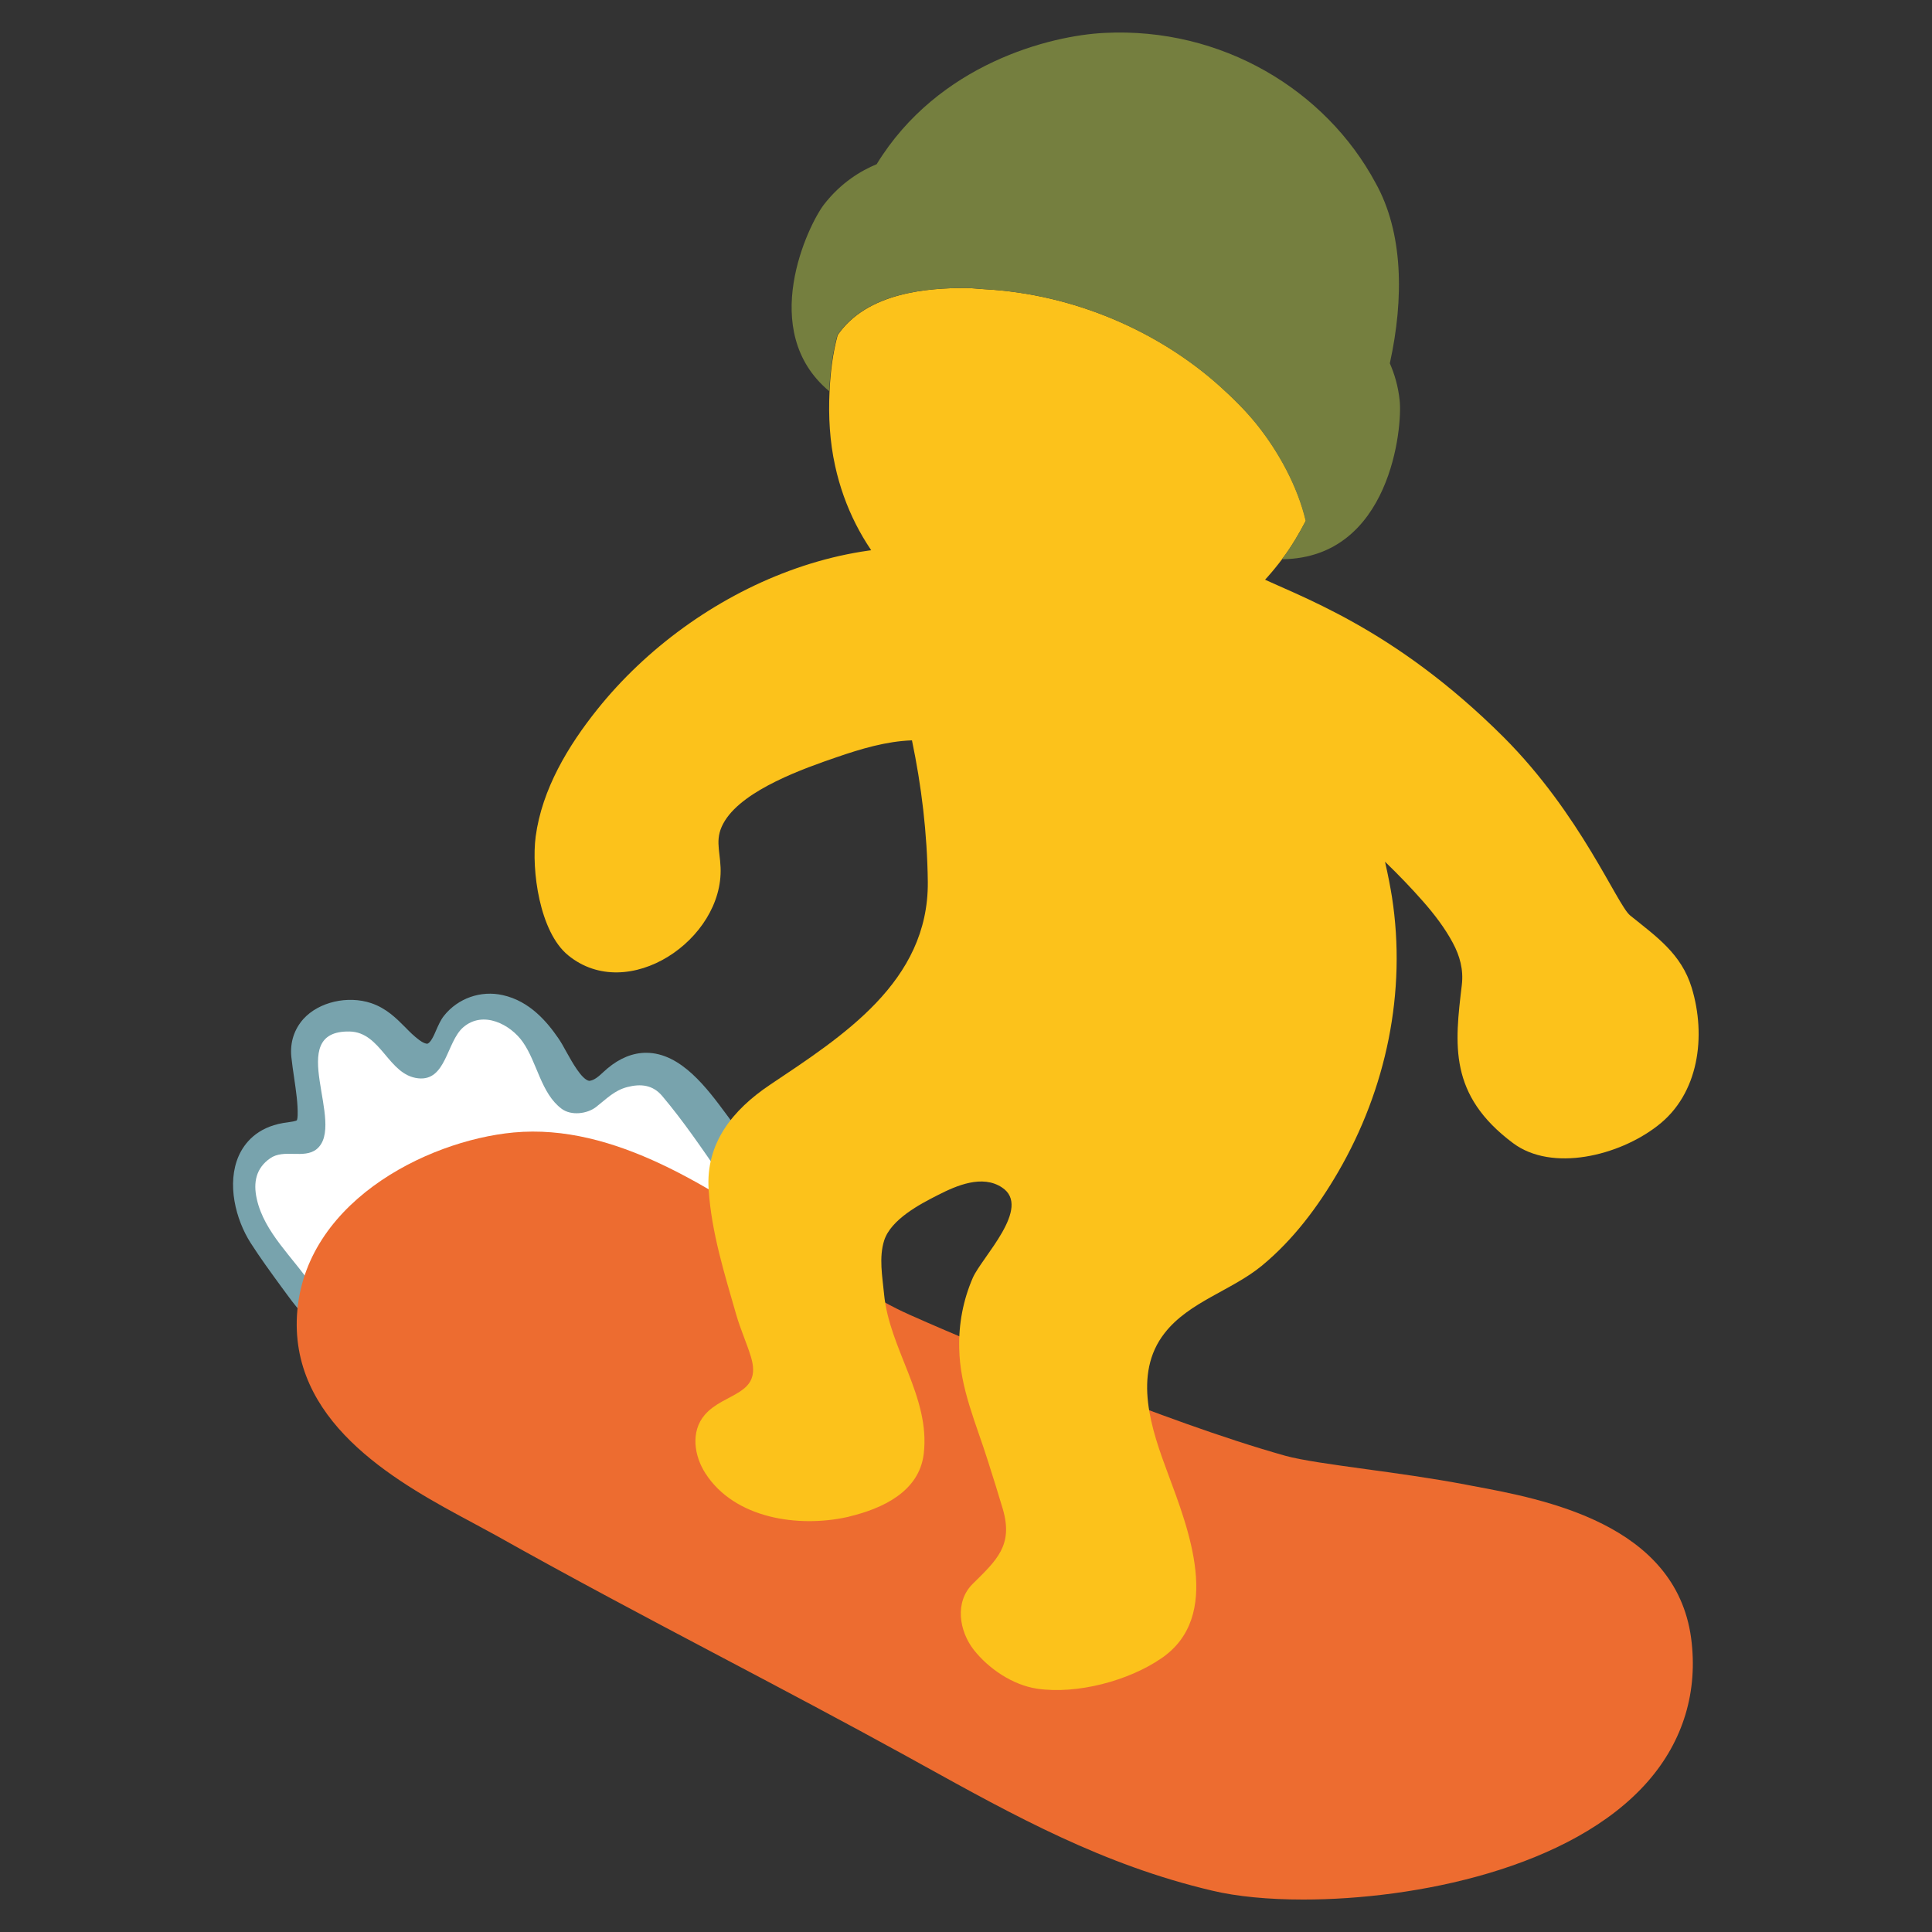 <?xml version="1.0" encoding="utf-8"?>
<!-- Generator: Adobe Illustrator 16.0.0, SVG Export Plug-In . SVG Version: 6.00 Build 0)  -->
<!DOCTYPE svg PUBLIC "-//W3C//DTD SVG 1.1//EN" "http://www.w3.org/Graphics/SVG/1.1/DTD/svg11.dtd">
<svg version="1.1" id="レイヤー_1" xmlns="http://www.w3.org/2000/svg" xmlns:xlink="http://www.w3.org/1999/xlink" x="0px"
	 y="0px" width="128px" height="128px" viewBox="0 0 128 128" enable-background="new 0 0 128 128" xml:space="preserve">
<rect x="0" y="0" width="128" height="128" fill="#333333" stroke="none"/>
<g>
	<g>
		<path fill="#78A3AD" d="M53.89,81.26c-0.2-0.5-0.58-0.85-0.92-1.16c-0.13-0.12-0.27-0.25-0.38-0.38
			c-1.12-1.36-2.19-2.82-3.23-4.22l-1.22-1.65c-1.28-1.73-3.02-4.1-5.33-4.1c-0.88,0-1.75,0.35-2.57,1.04l-0.27,0.24
			c-0.27,0.25-0.6,0.56-0.94,0.58c-0.5-0.1-1.13-1.25-1.51-1.93c-0.19-0.35-0.37-0.67-0.54-0.91c-0.71-1.03-1.86-2.44-3.67-2.84
			c-1.46-0.33-2.97,0.21-3.89,1.36c-0.23,0.29-0.38,0.64-0.53,0.98c-0.15,0.36-0.38,0.85-0.59,0.88c-0.09,0-0.28-0.06-0.53-0.25
			c-0.35-0.26-0.64-0.55-0.93-0.85c-0.58-0.58-1.24-1.25-2.25-1.59c-1.55-0.52-3.46-0.08-4.48,1.04c-0.62,0.69-0.9,1.56-0.81,2.51
			c0.05,0.46,0.12,0.94,0.19,1.42c0.12,0.83,0.25,1.68,0.23,2.46c-0.01,0.25-0.05,0.33-0.05,0.33c-0.07,0.06-0.4,0.11-0.62,0.14
			l-0.28,0.04c-1.77,0.3-2.58,1.35-2.95,2.17c-0.82,1.85-0.2,4.23,0.78,5.77c0.64,1,1.35,1.97,2.05,2.93l0.42,0.57
			c0.36,0.5,0.75,0.96,1.14,1.43c0.42,0.5,0.83,1,1.2,1.53c0.15,0.22,0.47,0.68,1.04,0.81l0.31,0.04c0.51,0,0.85-0.3,1.07-0.5
			c0.5-0.45,0.71-1.04,0.91-1.62c0.24-0.69,0.49-1.4,0.57-2.18c0.03-0.34,0.31-0.64,0.72-1.05c0.8-0.8,1.8-1.38,2.8-1.6
			c2.13-0.48,4.06-0.89,6.09-1.06c2.58-0.21,5.05,0,8.67,0.7c0.88,0.17,1.75,0.35,2.63,0.54l1.78,0.37
			c0.62,0.12,1.24,0.18,1.86,0.24c0.6,0.05,1.2,0.1,1.8,0.23l0.22,0.05c0.44,0.11,1.05,0.24,1.47,0.12l0.38-0.13l0.15-0.32
			C54.14,82.95,54.02,81.57,53.89,81.26z"/>
		<path fill="#FFFFFF" d="M24.95,84.7c-0.47,0.48-0.88,1.02-1.19,1.6c-0.24,0.44-0.48,1.64-1.08,1.28c-0.35-0.22-0.64-0.7-0.93-0.98
			c-0.42-0.42-0.75-0.91-1.08-1.41c-1.22-1.86-3.17-3.52-3.66-5.77c-0.24-1.08-0.05-2.03,0.89-2.68c0.91-0.64,2.24,0.06,3.07-0.6
			c2.03-1.63-2.21-7.88,2.19-7.8c2.1,0.04,2.56,2.88,4.54,3.1c1.86,0.21,1.88-2.4,2.98-3.37c1.33-1.16,3.15-0.19,3.96,0.97
			c0.95,1.35,1.2,3.4,2.57,4.42c0.63,0.47,1.68,0.34,2.27-0.11c0.72-0.56,1.21-1.1,2.08-1.33c0.9-0.23,1.69-0.15,2.32,0.6
			c2.78,3.3,4.84,7.12,7.72,10.36c0.27,0.31,0.91,0.71,1.02,1.09c-0.34,0.1-0.96-0.11-1.3-0.18c-1.22-0.27-2.44-0.23-3.67-0.47
			c-1.48-0.3-2.94-0.62-4.42-0.91c-2.93-0.56-5.91-0.96-8.89-0.71c-2.11,0.18-4.14,0.62-6.2,1.08
			C26.95,83.15,25.84,83.81,24.95,84.7z"/>
		<g>
			<g>
				<path fill="#ED6C30" d="M86.35,125.85c-2.32,0-4.41-0.2-6.04-0.59c-7.23-1.7-13.09-4.95-19.31-8.39l-0.94-0.52
					c-4.07-2.24-8.18-4.41-12.29-6.58c-4.91-2.59-9.99-5.28-14.92-8.05c-0.48-0.26-0.99-0.54-1.53-0.83
					c-4.71-2.52-11.81-6.34-11.66-13.38c0.19-7.7,8.52-11.93,14.37-12.48c6.68-0.62,13.12,3.7,18.71,7.5
					c2.68,1.83,5.21,3.55,7.51,4.57c3.16,1.41,6.53,2.79,10.29,4.22l1.66,0.63c4.24,1.61,8.63,3.28,12.96,4.5
					c1.08,0.3,3.13,0.58,5.3,0.88c2.06,0.28,4.39,0.6,6.71,1.04l0.41,0.08c4.7,0.87,13.43,2.5,14.46,10.07
					c0.47,3.52-0.51,6.81-2.86,9.5C104.13,123.8,93.72,125.85,86.35,125.85z"/>
			</g>
			<g>
				<g>
					<path fill="#FCC21B" d="M112.08,65.44c-0.69-2.25-2.32-3.37-4.08-4.79c-0.86-0.7-3.27-6.7-8.38-11.81
						c-7.36-7.34-13.6-9.33-16.66-10.83c-1.86-1.77-3.97-2.65-6.29-1.92c-2.88,0.9-5.86,1.36-8.88,1.43
						C57.66,33.71,46,38.97,39.58,46.99c-1.94,2.42-3.67,5.3-4.09,8.43c-0.29,2.21,0.25,6.32,2.15,7.87
						c3.97,3.25,10.3-1.05,10.1-5.82c-0.05-1.23-0.42-1.96,0.29-3.1c1.3-2.08,5.26-3.47,7.42-4.21c1.6-0.55,3.27-1.05,4.97-1.11
						c0.63,3.02,1.01,6.11,1.05,9.39c0.05,6.62-5.67,10.22-10.47,13.44c-2.44,1.64-4.26,3.85-4.05,6.94
						c0.19,2.85,1.05,5.57,1.83,8.29c0.27,0.94,0.68,1.84,0.97,2.78c0.78,2.56-1.77,2.35-3.06,3.85c-0.95,1.11-0.7,2.72,0.05,3.88
						c1.94,3,6.16,3.6,9.39,2.89c0.05-0.01,0.1-0.02,0.15-0.04c2.17-0.52,4.62-1.64,4.92-4.15c0.45-3.77-2.29-6.95-2.63-10.6
						c-0.11-1.15-0.35-2.41,0.01-3.54c0.45-1.39,2.36-2.4,3.57-3.01c1.23-0.63,2.93-1.36,4.23-0.5c2.02,1.32-1.34,4.63-1.93,5.99
						c-0.64,1.47-0.94,3.06-0.9,4.67c0.05,2.66,1.13,4.99,1.92,7.52c0.33,1.04,0.66,2.08,0.97,3.13c0.7,2.4-0.4,3.38-2,4.96
						c-1.2,1.19-0.9,3.11,0.07,4.36c0.99,1.26,2.59,2.34,4.2,2.58c2.64,0.39,6.06-0.52,8.23-2.01c4.1-2.79,1.78-8.62,0.44-12.24
						c-1.07-2.86-2.37-6.57-0.22-9.31c1.62-2.08,4.45-2.82,6.45-4.47c2.07-1.71,3.71-3.9,5.05-6.21c3.18-5.48,4.54-11.92,3.56-18.22
						c-0.1-0.62-0.25-1.42-0.46-2.33c0.88,0.85,1.73,1.73,2.52,2.63c0.74,0.84,1.46,1.78,1.98,2.76c0.45,0.84,0.71,1.75,0.59,2.77
						c-0.47,3.95-0.89,7.29,3.4,10.49c2.58,1.92,7,0.84,9.56-1.15C112.57,72.48,113.05,68.63,112.08,65.44z"/>
				</g>
			</g>
		</g>
	</g>
	<g>
		<path fill="#FCC21B" d="M83.27,28.11c-0.71-0.88-1.54-1.71-2.42-2.5c-4-3.6-9.61-6.12-15.62-6.45c-0.43-0.02-0.85-0.08-1.28-0.08
			c-2.42,0-6.49,0.27-8.45,3.12c-0.33,1.21-0.48,2.46-0.54,3.72c-0.08,1.66,0.01,3.33,0.37,4.95c2.41,11.01,15.27,16.26,24.86,10.53
			c1.91-1.14,3.49-2.67,4.78-4.39c0.59-0.79,1.09-1.64,1.55-2.51C85.99,32.24,84.73,29.93,83.27,28.11z"/>
		<path fill="#757F3F" d="M92.73,26.52c-0.1-0.95-0.35-1.76-0.65-2.45c0.95-4.32,0.88-8.68-0.94-11.94
			c-3.31-6.17-10.2-10.34-17.96-9.95c-3.57,0.17-11.02,2.03-15.1,8.7c-1.02,0.42-2.35,1.2-3.49,2.67
			c-1.04,1.35-4.44,8.38,0.35,12.37c0.05-1.26,0.21-2.5,0.54-3.72c1.96-2.85,6.03-3.12,8.45-3.12c0.43,0,0.85,0.05,1.28,0.08
			c6,0.32,11.62,2.84,15.62,6.45c0.88,0.79,1.71,1.62,2.42,2.5c1.46,1.82,2.72,4.13,3.25,6.4c-0.45,0.88-0.95,1.72-1.55,2.51
			L85,37.05C92.12,36.93,92.93,28.31,92.73,26.52z"/>
	</g>
</g>
</svg>
